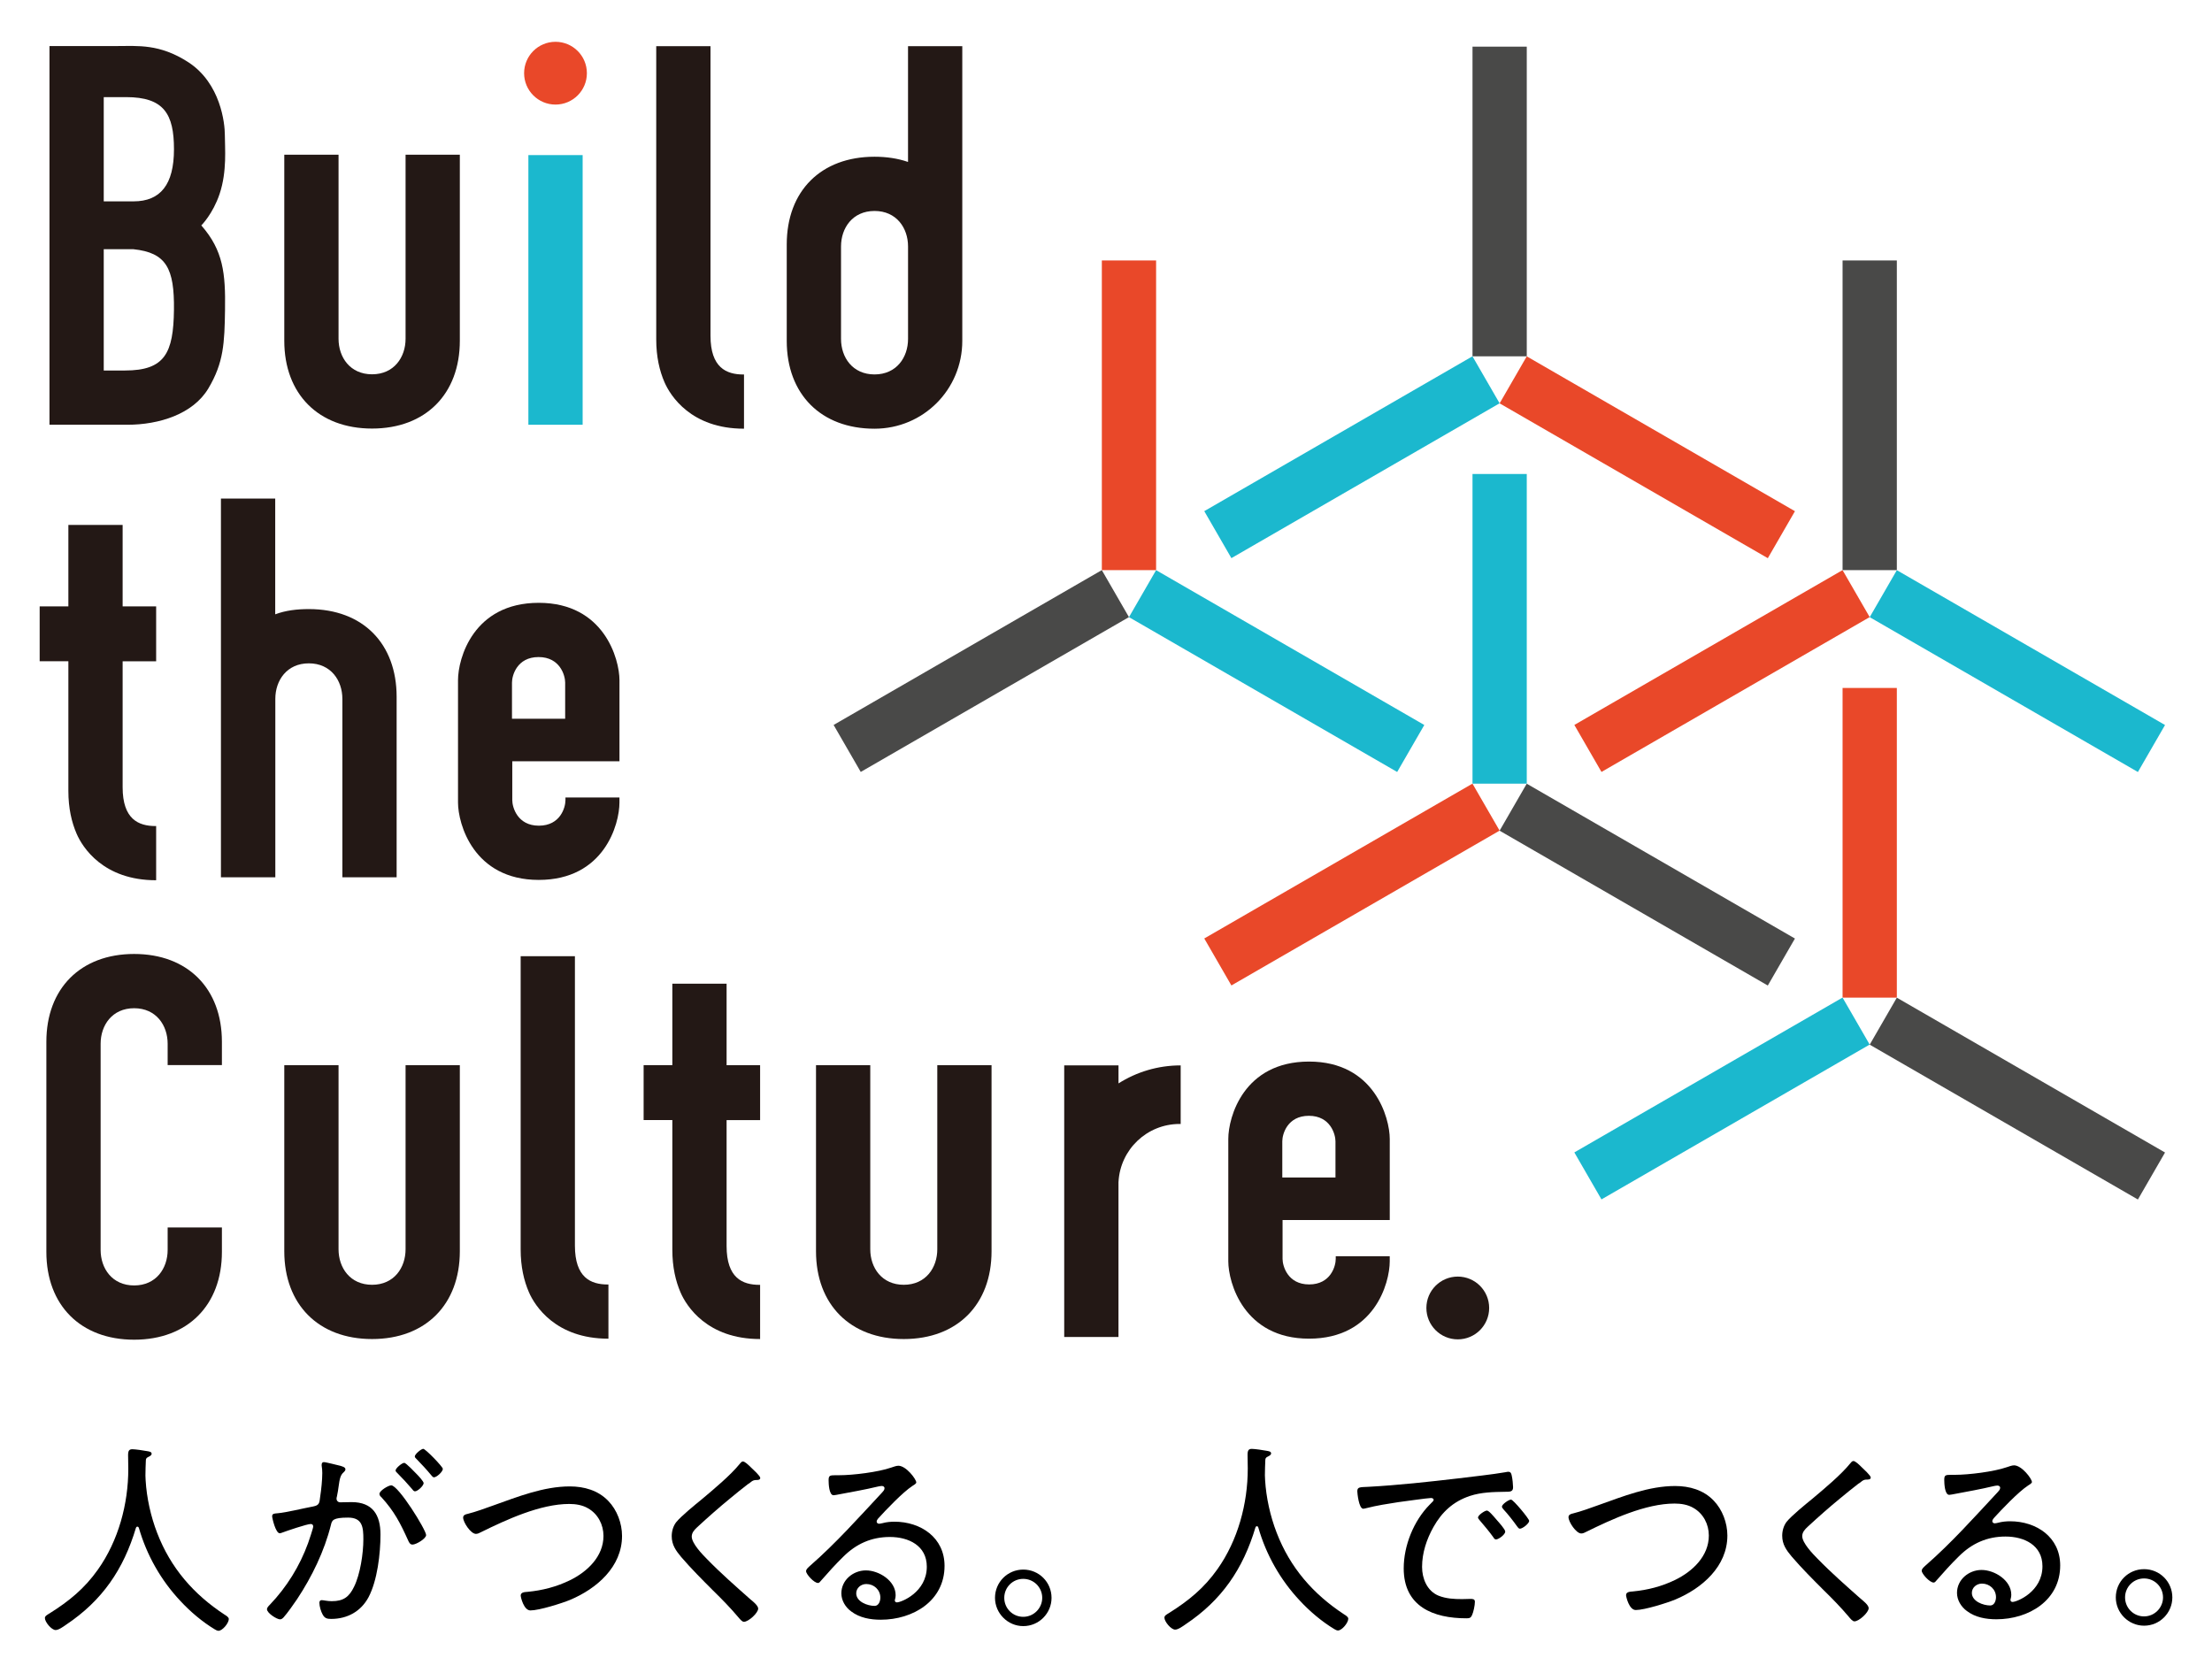 <svg enable-background="new 0 0 1000 756.24" viewBox="0 0 1000 756.24" xmlns="http://www.w3.org/2000/svg"><path d="m154.78 315.98v80.66h24.53v-81.58c0-23.99-15.15-39.68-39.68-39.68-5.41 0-10.51.6-15.21 2.37v-52.34h-24.54v171.22h24.53.06v-80.66c0-8.37 5.23-16.06 15.15-16.06s15.16 7.7 15.16 16.07z" fill="#231815"/><path d="m243.55 272.55c-29.57 0-36.49 25.14-36.49 34.95v55.38c0 9.49 6.93 34.95 36.49 34.95s36.49-25.14 36.49-34.95v-2.32h-24.41v1.23c0 3.23-2.28 11.52-12.02 11.52s-12.02-8.39-12.02-11.52v-17.59h48.46v-36.7c-.01-9.49-6.94-34.95-36.5-34.95zm11.96 52.42h-24.05v-16.38c0-3.23 2.28-11.52 12.02-11.52s12.02 8.39 12.02 11.52v16.38z" fill="#231815"/><path d="m238.87 70.12h24.53v121.92h-24.53z" fill="#1bb8ce"/><path d="m251.13 47.28c7.84 0 14.19-6.35 14.19-14.19s-6.35-14.19-14.19-14.19-14.19 6.35-14.19 14.19 6.35 14.19 14.19 14.19z" fill="#e94829"/><g fill="#231815"><path d="m336.35 193.82v-24.52c-.08 0-.16.02-.24.02-7.78 0-14.91-3.13-14.91-17.55v-130.88h-24.53v132.56c0 7.86 1.49 14.19 3.73 19.36 2.62 6.05 12 21.04 35.95 21.01z"/><path d="m94.22 175.58c6.94-11.68 7.28-20.55 7.51-35.48.25-16.42-.78-26.87-10.72-38.18 0 0 5.22-5.16 8.26-14.22 3.46-10.29 2.37-21.01 2.38-26.67.01-5.17-1.85-23.41-16.58-32.94-12.93-8.36-22.82-7.27-32.19-7.27-4.67 0-30.51 0-30.51 0v171.22h35.23c14.3 0 29.69-4.79 36.62-16.46zm-47.32-131.67h10.11c17.13 0 21.64 7.64 21.64 23.58s-6.1 23.55-18.29 23.55h-13.46zm0 123.6v-54.83h13.45c14.81 1.56 18.52 8.63 18.29 27.43-.24 19.51-4.1 27.4-22.13 27.4z"/><path d="m259.91 563.19v-130.88h-24.53v132.56c0 7.86 1.49 14.19 3.73 19.36 2.61 6.05 11.99 21.04 35.95 21.02v-24.52c-.08 0-.16.02-.24.02-7.78 0-14.91-3.13-14.91-17.56z"/><path d="m328.48 444.75h-24.53v36.83h-12.98v24.82h12.98v58.63c0 7.86 1.49 14.19 3.73 19.36 2.61 6.05 11.99 21.04 35.95 21.02v-24.52c-.08 0-.16.02-.24.02-7.78 0-14.91-3.13-14.91-17.55v-56.94h15.15v-24.82h-15.15z"/><path d="m591.78 479.96c-29.57 0-36.49 25.14-36.49 34.95v55.38c0 9.49 6.93 34.95 36.49 34.95s36.49-25.14 36.49-34.95v-2.32h-24.41v1.23c0 3.23-2.28 11.52-12.02 11.52s-12.02-8.39-12.02-11.52v-17.59h48.46v-36.7c-.01-9.48-6.94-34.95-36.5-34.95zm11.96 52.42h-24.04v-16.38c0-3.23 2.28-11.52 12.02-11.52s12.02 8.39 12.02 11.52z"/><path d="m505.64 481.68h-24.53v52.63.01 70.15h24.53v-70.15h.02c.79-14.57 12.83-26.15 27.6-26.15.17 0 .33.02.5.03v-26.51c-10.34 0-19.98 2.99-28.11 8.14v-8.15z"/><path d="m659.03 577.17c-7.84 0-14.19 6.35-14.19 14.19s6.35 14.19 14.19 14.19 14.19-6.35 14.19-14.19-6.36-14.19-14.19-14.19z"/></g><path d="m665.69 21.09h24.53v140.01h-24.53z" fill="#494948"/><path d="m541.19 194.46h140.01v24.53h-140.01z" fill="#1bb8ce" transform="matrix(.866 -.5 .5 .866 -21.476 333.292)"/><path d="m732.44 136.72h24.53v140.01h-24.53z" fill="#e94829" transform="matrix(.5 -.866 .866 .5 193.328 748.296)"/><path d="m665.69 214.3h24.53v140.01h-24.53z" fill="#1bb8ce"/><path d="m541.19 387.67h140.01v24.53h-140.01z" fill="#e94829" transform="matrix(.866 -.5 .5 .866 -118.082 359.177)"/><path d="m732.44 329.93h24.53v140.01h-24.53z" fill="#494948" transform="matrix(.5 -.866 .866 .5 26.002 844.902)"/><path d="m832.99 117.76h24.53v140.01h-24.53z" fill="#494948"/><path d="m708.5 291.13h140.01v24.53h-140.01z" fill="#e94829" transform="matrix(.866 -.5 .5 .866 -47.396 429.897)"/><path d="m899.75 233.39h24.53v140.01h-24.53z" fill="#1bb8ce" transform="matrix(.5 -.866 .866 .5 193.263 941.525)"/><path d="m832.99 311.04h24.53v140.01h-24.53z" fill="#e94829"/><path d="m708.5 484.4h140.01v24.53h-140.01z" fill="#1bb8ce" transform="matrix(.866 -.5 .5 .866 -144.035 455.792)"/><path d="m899.75 426.67h24.53v140.01h-24.53z" fill="#494948" transform="matrix(.5 -.866 .866 .5 25.881 1038.163)"/><path d="m498.12 117.76h24.53v140.01h-24.53z" fill="#e94829"/><path d="m373.62 291.13h140.01v24.53h-140.01z" fill="#494948" transform="matrix(.866 -.5 .5 .866 -92.261 262.46)"/><path d="m564.88 233.39h24.53v140.01h-24.53z" fill="#1bb8ce" transform="matrix(.5 -.866 .866 .5 25.826 651.514)"/><path d="m62.1 690.23c-.37 0-.56.28-.65.56-5.6 18.75-15.21 32.84-31.54 43.76-1.21.84-3.36 2.43-4.76 2.43-1.87 0-4.85-3.64-4.85-5.41 0-.93.93-1.4 2.14-2.15 8.77-5.5 15.77-11.2 21.83-19.78 9.25-13.07 13.73-29.58 13.73-45.54 0-2.05-.09-4.11-.09-6.16s.47-2.71 1.96-2.71c1.21 0 5.22.56 6.53.84 1.03.18 2.15.28 2.15 1.21 0 .84-1.12 1.21-1.77 1.58-.56.28-.84.75-.84 1.4-.09 2.33-.19 4.57-.19 6.9 0 .65.09 1.49.09 2.14.47 7.93 2.33 16.33 5.22 23.79 6.07 15.77 16.42 27.71 30.51 36.95.75.47 1.87 1.12 1.87 1.96 0 1.87-2.89 5.32-4.66 5.32-.56 0-1.21-.37-1.68-.65-5.6-3.36-11.2-8.12-15.58-12.88-8.77-9.33-15.21-20.71-18.75-33.03-.11-.25-.29-.53-.67-.53z"/><path d="m153.83 662.71c.75.28 2.33.56 2.33 1.59 0 .56-.37.93-.75 1.3-1.58 1.31-1.87 3.17-2.33 6.44-.19 1.31-.37 2.8-.75 4.48-.09.28-.19.75-.19 1.03 0 1.03.75 1.68 1.68 1.68.65 0 3.36-.09 5.13-.09 9.52 0 13.06 5.78 13.06 14.65 0 8.58-1.4 20.8-5.41 28.36-3.45 6.44-9.61 9.8-16.89 9.8-1.87 0-2.89-.28-3.83-1.96-.75-1.31-1.49-3.73-1.49-5.32 0-.65.28-1.21 1.03-1.21.84 0 2.52.47 4.57.47 5.22 0 7.84-1.87 10.08-6.53 2.8-5.69 4.2-15.11 4.2-21.46 0-5.41-.37-9.8-6.91-9.8-6.81 0-7.28 1.21-7.74 3.27-2.99 11.94-8.58 23.42-15.3 33.59-1.59 2.33-4.38 6.34-6.16 8.3-.47.47-.93.84-1.58.84-1.4 0-5.88-2.8-5.88-4.57 0-.75.75-1.49 1.31-2.05 7.65-8.03 13.44-17.36 17.26-27.81.37-1.12 2.33-6.72 2.33-7.56 0-.75-.47-1.12-1.12-1.12-1.68 0-11.01 3.17-12.97 3.92-.28.09-.75.28-1.03.28-1.87 0-3.45-6.9-3.45-7.74 0-1.31 1.49-1.21 2.43-1.31 4.2-.37 11.57-2.24 16.14-3.08 2.89-.56 2.8-1.68 3.17-4.57.47-2.99.93-7.46.93-10.54 0-1.12-.09-2.24-.28-3.36v-.37c0-.65.28-1.21.94-1.21.94-.02 6.16 1.38 7.47 1.66zm38.81 31.34c0 1.59-4.48 4.29-6.16 4.29-1.12 0-1.58-1.03-1.96-1.87-3.55-7.84-6.25-13.15-12.13-19.59-.47-.37-.84-.84-.84-1.49 0-1.4 4.01-3.83 5.32-3.83 3.27.01 15.77 20.16 15.77 22.49zm-4.2-27.52c.75.75 3.08 3.26 3.08 4.01 0 1.21-2.71 3.73-3.92 3.73-.56 0-1.03-.65-1.3-1.03-2.15-2.52-4.29-4.85-6.63-7.19-.28-.28-.84-.75-.84-1.21 0-1.03 2.89-3.45 3.92-3.45.84.01 4.85 4.3 5.69 5.14zm11.76-2.43c0 1.31-2.8 3.83-4.01 3.83-.56 0-.93-.65-1.3-1.03-2.15-2.61-4.11-4.67-6.53-7.19-.28-.28-.84-.75-.84-1.21 0-1.03 2.89-3.45 3.82-3.45 1.02 0 8.86 8.12 8.86 9.05z"/><path d="m211.43 684.45c3.73-.94 8.02-2.52 11.66-3.83 11.01-3.92 22.67-8.58 34.52-8.58 6.44 0 12.78 1.77 17.35 6.53 4.01 4.11 6.25 10.17 6.25 15.86 0 13.99-11.48 23.88-23.51 28.92-3.82 1.58-13.99 4.76-17.91 4.76-2.99 0-4.39-5.97-4.39-6.72 0-1.59 1.96-1.59 3.08-1.68 6.72-.65 12.97-2.24 19.13-5.22 7.84-3.82 15.21-10.73 15.21-20.06 0-5.13-2.52-9.98-7-12.5-2.52-1.49-5.6-1.96-8.49-1.96-13.06 0-28.36 7.09-39.93 12.78-.65.37-1.49.75-2.24.75-2.33 0-5.78-5.22-5.78-7.37-.01-1.13 1.11-1.5 2.05-1.68z"/><path d="m343.7 668.21c0 1.03-1.4.94-2.05.94-1.77.09-2.24 1.21-3.55 1.87-2.8 2.14-5.41 4.29-8.02 6.44-5.13 4.2-10.08 8.58-14.93 13.06-1.21 1.12-2.43 2.43-2.43 4.2 0 3.08 4.76 8.03 6.9 10.17 6.16 6.34 12.88 12.22 19.5 18.1 1.12.93 3.64 2.89 3.64 4.29 0 1.96-4.38 5.97-6.44 5.97-.93 0-1.96-1.4-2.61-2.14-3.54-4.2-7.37-8.12-11.29-11.94-4.94-4.95-9.89-9.89-14.46-15.21-2.42-2.89-4.29-5.51-4.29-9.42 0-2.24.65-4.48 1.96-6.25 2.24-2.8 8.68-8.02 11.66-10.45 5.32-4.48 12.97-10.82 17.26-16.14.28-.37.75-.94 1.31-.94.84 0 2.43 1.49 3.55 2.61.94.92 4.29 3.91 4.29 4.84z"/><path d="m414.23 670.26c0 .56-1.31 1.3-1.77 1.58-4.39 2.89-11.85 10.73-15.49 14.74-.28.37-.65.84-.65 1.4s.56.94 1.12.94c.28 0 1.21-.19 1.58-.28 1.68-.47 3.64-.65 5.32-.65 11.94 0 22.67 7.19 22.67 19.97 0 15.86-14.27 24.35-28.83 24.35-4.67 0-9.52-.84-13.34-3.73-2.61-1.87-4.48-4.94-4.48-8.21 0-5.97 5.32-10.36 11.1-10.36 5.88 0 13.44 4.67 13.44 11.2 0 1.31-.37 1.96-.37 2.33 0 .56.37.93.93.93 1.96 0 13.53-4.57 13.53-16.14 0-9.52-8.21-13.43-16.7-13.43-8.3 0-15.21 3.08-21.09 8.96-3.45 3.36-6.72 7-9.89 10.63-.56.65-.94 1.21-1.49 1.21-1.87 0-5.41-4.01-5.41-5.32 0-1.03 1.21-1.87 1.87-2.52 11.66-10.17 21.93-21.74 32.47-33.03.47-.56 1.12-1.12 1.12-1.96 0-.75-.65-1.03-1.3-1.03-.47 0-1.31.19-1.77.28-5.78 1.4-11.76 2.42-17.63 3.54-.56.09-1.77.37-2.33.37-2.05 0-2.24-5.22-2.24-6.72 0-2.14.47-2.33 3.08-2.33h1.68c6.25 0 17.63-1.4 23.51-3.45.94-.28 2.24-.84 3.27-.84 3.52.02 8.09 6.08 8.09 7.57zm-22.58 45.91c-2.42 0-4.57 1.77-4.57 4.2 0 3.82 5.13 5.69 8.3 5.69 1.87 0 2.61-2.14 2.61-3.73 0-3.55-2.89-6.16-6.34-6.16z"/><path d="m475.38 722.42c0 7-5.69 12.78-12.78 12.78-7 0-12.78-5.79-12.78-12.78 0-7.09 5.69-12.78 12.78-12.78s12.78 5.69 12.78 12.78zm-21.37 0c0 4.76 3.82 8.58 8.58 8.58s8.58-3.92 8.58-8.58c0-4.76-3.83-8.58-8.58-8.58-4.75-.01-8.58 3.82-8.58 8.58z"/><path d="m568.21 690.04c-.37 0-.56.28-.65.56-5.6 18.75-15.21 32.84-31.54 43.76-1.21.84-3.36 2.43-4.76 2.43-1.87 0-4.85-3.64-4.85-5.41 0-.93.93-1.4 2.14-2.14 8.77-5.51 15.77-11.2 21.83-19.78 9.24-13.06 13.71-29.58 13.71-45.53 0-2.05-.09-4.11-.09-6.16s.47-2.7 1.96-2.7c1.21 0 5.22.56 6.53.84 1.03.19 2.15.28 2.15 1.21 0 .84-1.12 1.21-1.77 1.59-.56.28-.84.75-.84 1.4-.09 2.33-.19 4.57-.19 6.9 0 .65.09 1.49.09 2.15.47 7.93 2.33 16.33 5.22 23.79 6.07 15.77 16.42 27.71 30.51 36.95.75.47 1.87 1.12 1.87 1.96 0 1.87-2.89 5.32-4.66 5.32-.56 0-1.21-.37-1.68-.65-5.6-3.36-11.2-8.12-15.58-12.87-8.77-9.33-15.21-20.71-18.75-33.03-.09-.31-.28-.59-.65-.59z"/><path d="m618.63 672.22c13.62-.75 27.15-2.24 40.68-3.82 6.63-.84 14.93-1.68 21.37-2.8.37-.09.84-.18 1.21-.18 1.21 0 1.4 1.03 1.58 1.96.28 1.12.56 3.92.56 5.04 0 2.05-1.31 2.05-3.64 2.05-5.41.09-10.73.19-15.86 1.87-7.56 2.52-12.69 7.28-16.51 14.09-3.08 5.5-5.13 11.66-5.13 18.01 0 5.22 2.24 10.82 7.37 12.97 3.45 1.4 7.09 1.58 10.73 1.58 1.21 0 2.52-.09 3.64-.09s2.14 0 2.14 1.3c0 1.59-.65 4.67-1.3 6.07-.56 1.21-1.12 1.4-2.52 1.4-15.02 0-28.36-5.32-28.36-22.58 0-10.27 4.48-21.46 11.76-28.83 1.31-1.31 1.77-1.68 1.77-2.14 0-.65-.75-.84-1.21-.84-1.4 0-12.5 1.59-14.74 1.87-4.85.75-9.7 1.49-14.46 2.71-.47.09-.94.28-1.4.28-2.05 0-2.7-7.28-2.7-7.84-.02-2.08 1.19-1.89 5.02-2.08zm58.22 15.21c.65.75 3.64 4.01 3.64 5.04 0 1.31-2.99 3.55-4.2 3.55-.56 0-.94-.56-1.21-1.03-1.87-2.61-4.01-5.13-6.16-7.65-.19-.28-.75-.84-.75-1.21 0-1.12 3.08-3.17 4.01-3.17.93-.01 2.89 2.42 4.67 4.47zm14.46.18c0 1.21-2.99 3.55-4.2 3.55-.56 0-.94-.65-1.31-1.12-1.58-2.24-4.2-5.6-6.06-7.56-.28-.37-.75-.84-.75-1.31 0-1.03 3.08-3.17 4.11-3.17s8.21 8.68 8.21 9.61z"/><path d="m711.12 684.26c3.73-.93 8.02-2.52 11.66-3.82 11.01-3.92 22.67-8.58 34.52-8.58 6.44 0 12.78 1.77 17.36 6.53 4.01 4.11 6.25 10.17 6.25 15.86 0 13.99-11.47 23.88-23.51 28.92-3.83 1.59-13.99 4.76-17.91 4.76-2.99 0-4.38-5.97-4.38-6.72 0-1.58 1.96-1.58 3.08-1.68 6.72-.65 12.97-2.24 19.13-5.22 7.84-3.83 15.21-10.73 15.21-20.06 0-5.13-2.52-9.98-7-12.5-2.52-1.49-5.6-1.96-8.49-1.96-13.06 0-28.36 7.09-39.93 12.78-.65.37-1.49.75-2.24.75-2.33 0-5.78-5.22-5.78-7.37-.02-1.13 1.1-1.5 2.03-1.69z"/><path d="m845.73 668.02c0 1.03-1.4.93-2.05.93-1.77.09-2.24 1.21-3.55 1.87-2.8 2.15-5.41 4.29-8.02 6.44-5.13 4.2-10.08 8.58-14.93 13.06-1.21 1.12-2.43 2.43-2.43 4.2 0 3.08 4.76 8.02 6.9 10.17 6.16 6.34 12.88 12.22 19.5 18.1 1.12.93 3.64 2.89 3.64 4.29 0 1.96-4.38 5.97-6.44 5.97-.93 0-1.96-1.4-2.61-2.15-3.54-4.2-7.37-8.12-11.29-11.94-4.94-4.94-9.89-9.89-14.46-15.21-2.42-2.89-4.29-5.5-4.29-9.42 0-2.24.65-4.48 1.96-6.25 2.24-2.8 8.68-8.02 11.66-10.45 5.32-4.48 12.97-10.82 17.26-16.14.28-.37.75-.93 1.31-.93.84 0 2.43 1.49 3.55 2.61.94.93 4.29 3.92 4.29 4.85z"/><path d="m918.59 670.07c0 .56-1.31 1.31-1.77 1.59-4.39 2.89-11.85 10.73-15.49 14.74-.28.37-.65.84-.65 1.4s.56.93 1.12.93c.28 0 1.21-.18 1.58-.28 1.68-.47 3.64-.65 5.32-.65 11.94 0 22.67 7.18 22.67 19.96 0 15.86-14.27 24.35-28.83 24.35-4.67 0-9.52-.84-13.34-3.73-2.61-1.87-4.48-4.95-4.48-8.21 0-5.97 5.32-10.36 11.1-10.36 5.88 0 13.44 4.66 13.44 11.2 0 1.3-.37 1.96-.37 2.33 0 .56.37.93.93.93 1.96 0 13.53-4.57 13.53-16.14 0-9.51-8.21-13.43-16.7-13.43-8.3 0-15.21 3.08-21.09 8.96-3.45 3.36-6.72 7-9.89 10.64-.56.65-.94 1.21-1.49 1.21-1.87 0-5.41-4.01-5.41-5.32 0-1.03 1.21-1.87 1.87-2.52 11.66-10.17 21.93-21.74 32.47-33.03.47-.56 1.12-1.12 1.12-1.96 0-.75-.65-1.03-1.3-1.03-.47 0-1.31.19-1.77.28-5.78 1.4-11.76 2.43-17.63 3.55-.56.09-1.77.37-2.33.37-2.05 0-2.24-5.22-2.24-6.72 0-2.15.47-2.33 3.08-2.33h1.68c6.25 0 17.63-1.4 23.51-3.45.94-.28 2.24-.84 3.27-.84 3.52.01 8.09 6.07 8.09 7.56zm-22.58 45.91c-2.42 0-4.57 1.77-4.57 4.2 0 3.83 5.13 5.69 8.3 5.69 1.87 0 2.61-2.15 2.61-3.73.01-3.55-2.89-6.16-6.34-6.16z"/><path d="m982.07 722.23c0 7-5.69 12.78-12.78 12.78-7 0-12.78-5.78-12.78-12.78 0-7.09 5.69-12.78 12.78-12.78s12.78 5.69 12.78 12.78zm-21.37 0c0 4.76 3.83 8.58 8.58 8.58 4.76 0 8.58-3.92 8.58-8.58 0-4.76-3.82-8.58-8.58-8.58-4.75 0-8.58 3.82-8.58 8.58z"/><path d="m435.03 154.15v-133.26h-24.53v52.33c-4.62-1.61-9.77-2.36-15.15-2.36-24.12 0-39.68 15.4-39.68 39.68v43.61c0 24.04 15.45 39.68 39.68 39.68 22.1-.01 39.68-17.77 39.68-39.68zm-54.82-.92v-41.79c0-8.37 5.23-16.06 15.15-16.06s15.15 7.69 15.15 16.06v41.79c0 8.37-5.23 16.06-15.15 16.06s-15.15-7.69-15.15-16.06z" fill="#231815"/><path d="m183.35 481.59v83.23c0 8.37-5.23 16.06-15.15 16.06s-15.15-7.69-15.15-16.06v-83.23h-24.53v84.14c0 24.04 15.45 39.68 39.68 39.68 24.25 0 39.68-15.67 39.68-39.68v-84.14z" fill="#231815"/><path d="m183.35 69.94v83.23c0 8.37-5.23 16.06-15.15 16.06s-15.15-7.69-15.15-16.06v-83.23h-24.53v84.14c0 24.04 15.45 39.68 39.68 39.68 24.25 0 39.68-15.67 39.68-39.68v-84.14z" fill="#231815"/><path d="m423.73 481.59v83.23c0 8.37-5.23 16.06-15.15 16.06s-15.15-7.69-15.15-16.06v-83.23h-24.53v84.14c0 24.04 15.45 39.68 39.68 39.68 24.25 0 39.68-15.67 39.68-39.68v-84.14z" fill="#231815"/><path d="m55.44 237.32h-24.53v36.83h-12.98v24.82h12.98v58.63c0 7.86 1.49 14.19 3.73 19.36 2.61 6.05 11.99 21.04 35.95 21.02v-24.52c-.08 0-.16.02-.24.02-7.78 0-14.91-3.13-14.91-17.55v-56.94h15.15v-24.82h-15.15z" fill="#231815"/><path d="m75.79 554.97v10.15c0 8.37-5.23 16.06-15.15 16.06s-15.15-7.69-15.15-16.06v-93.22c0-8.37 5.23-16.06 15.15-16.06s15.15 7.69 15.15 16.06v9.66h24.53v-10.57c0-24.01-15.42-39.68-39.68-39.68-24.22 0-39.68 15.64-39.68 39.68v95.04c0 24.04 15.45 39.68 39.68 39.68 24.25 0 39.68-15.67 39.68-39.68v-11.06z" fill="#231815"/></svg>